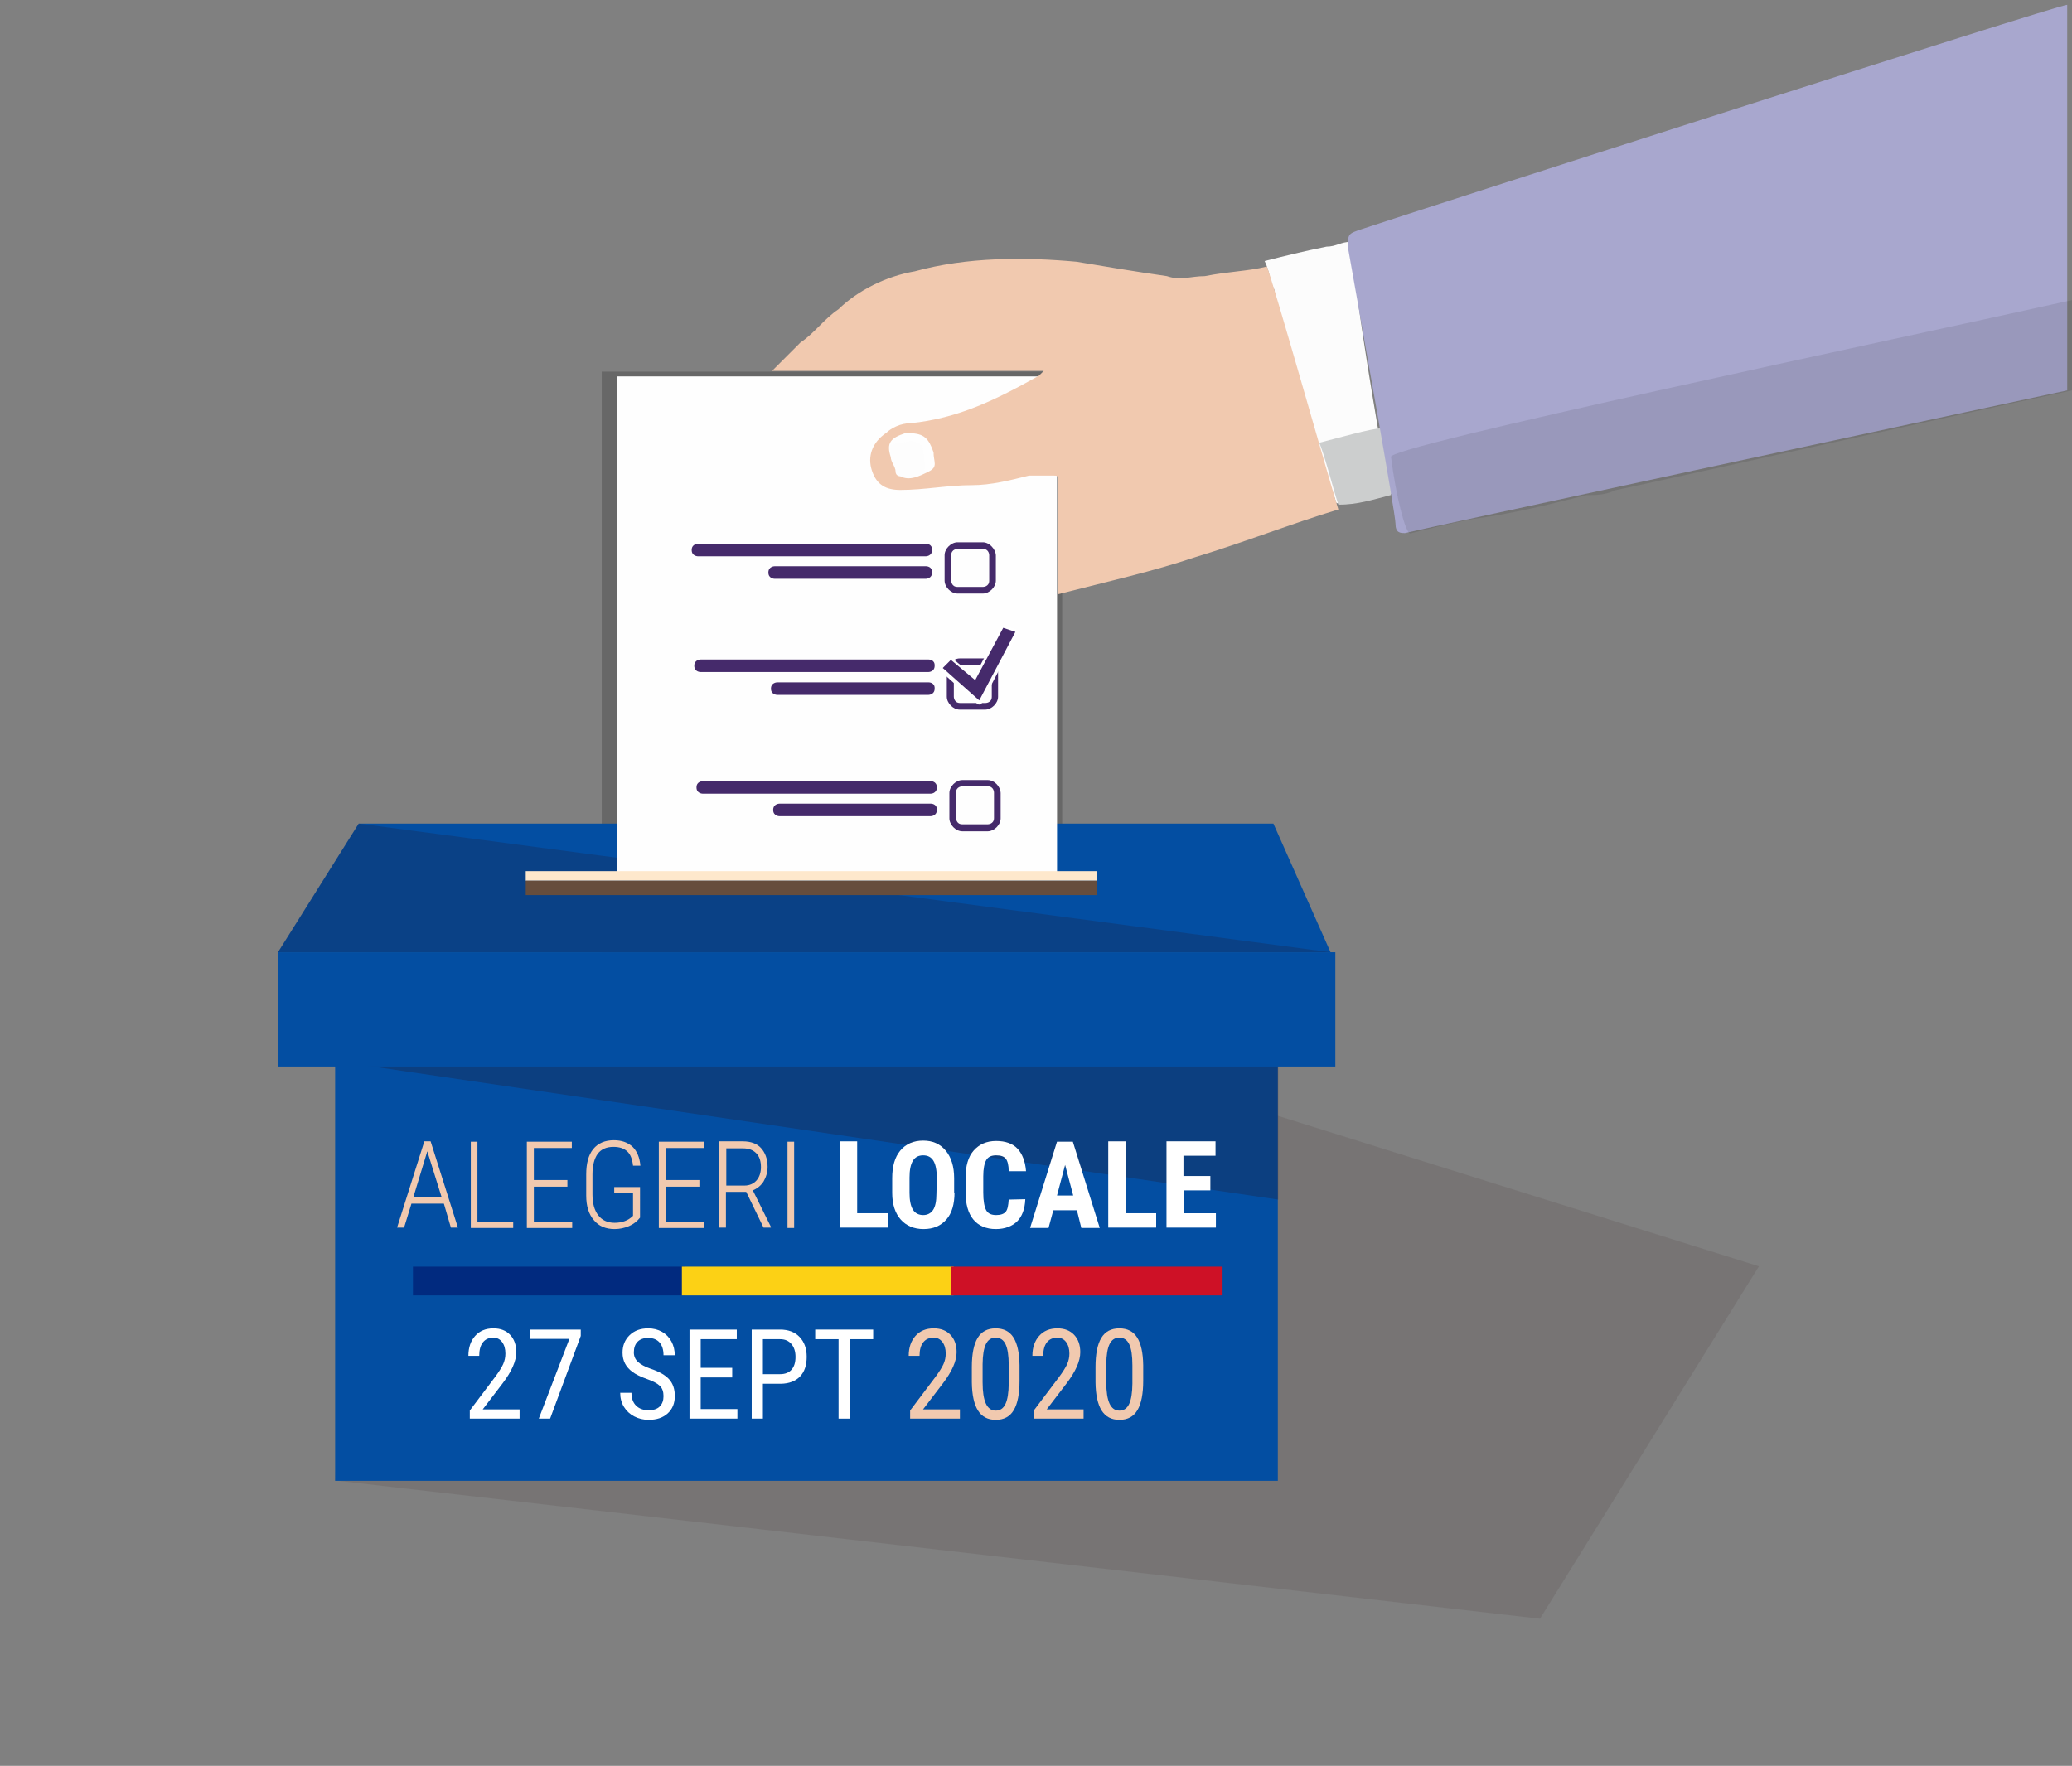 <?xml version="1.0" encoding="utf-8"?>
<!-- Generator: Adobe Illustrator 18.0.0, SVG Export Plug-In . SVG Version: 6.00 Build 0)  -->
<!DOCTYPE svg PUBLIC "-//W3C//DTD SVG 1.1//EN" "http://www.w3.org/Graphics/SVG/1.1/DTD/svg11.dtd">
<svg version="1.1" id="Layer_1" xmlns="http://www.w3.org/2000/svg" xmlns:xlink="http://www.w3.org/1999/xlink" x="0px" y="0px"
	 viewBox="160 211.89 562 479" enable-background="new 160 211.89 562 479" xml:space="preserve">
<rect x="160" y="211.89" width="562" height="479" fill="#808080" stroke="none"/>
<rect x="323.213" y="312.694" opacity="0.2" fill="#070707" enable-background="new    " width="124.896" height="157.595"/>
<polygon opacity="0.1" fill="#300A0A" enable-background="new    " points="637.089,555.391 261.202,437.794 250.902,613.489 
	577.691,650.987 "/>
<rect x="250.902" y="499.892" fill="#034EA2" width="255.691" height="113.696"/>
<polygon fill="#034EA2" points="257.302,435.294 235.403,470.193 520.893,470.193 505.394,435.294 "/>
<polygon opacity="0.18" fill="#300A0A" enable-background="new    " points="257.302,435.294 235.403,470.193 520.893,470.193 "/>
<rect x="327.313" y="313.994" fill="#FEFEFE" width="119.396" height="135.695"/>
<path fill="#FCFCFC" d="M536.606,345.993v-1.3c-3.8-21.999-7.7-43.999-10.3-67.198c-2.6,0-3.9,1.3-6.5,1.3
	c-6.5,1.3-11.6,2.6-16.799,3.9c1.3,2.5,1.3,5.1,2.6,7.7c1.3,7.7,3.9,15.499,6.5,23.199c2.6,7.7,3.9,15.499,6.5,23.199
	c1.3,3.9,2.6,7.7,3.9,11.6C527.706,348.393,531.606,347.093,536.606,345.993z"/>
<path fill="#FDFDFD" d="M403.011,332.093c-3.9,1.3-5.2,2.6-3.9,6.5c0,1.3,1.3,2.6,1.3,3.9c0,1.3,1.3,1.3,1.3,1.3
	c2.5,1.3,5.1,0,7.7-1.3c2.6,0,1.3-2.6,1.3-3.9v-1.3c0-5.2-1.3-6.5-6.5-5.2C402.911,332.093,402.911,332.093,403.011,332.093z"/>
<path fill="#CCCECE" d="M537.206,346.193c0-1.3,1.3,3.8-2.6-18.099c-2.6,0-11.6,2.6-16.799,3.9c1.3,2.6,3.9,12.9,5.2,16.799
	C528.206,348.793,532.106,347.493,537.206,346.193z"/>
<path fill="#A8A7CE" d="M525.607,278.995c3.9,21.999,12.9,72.298,12.9,74.897s1.3,2.6,2.6,2.6
	c5.2-1.3,143.495-30.999,179.594-38.699V214.497v-1.3c-2.6,0-179.594,56.898-191.194,60.798
	C525.607,275.295,525.607,275.295,525.607,278.995z"/>
<path opacity="0.1" fill="#111111" enable-background="new    " d="M537.306,335.893c1.3,10.4,3.9,20.699,5.2,20.699
	c5.2-1.3,10.3-2.6,16.799-3.9c10.3-1.3,20.699-3.9,30.999-6.5c2.5,0,5.1,0,7.7-1.3c6.5-1.3,87.897-19.399,123.996-27.099v-24.499
	C675.402,303.694,534.606,333.293,537.306,335.893z"/>
<path fill="#F1C9AF" d="M446.909,373.092c0-6.4,0-14.199,0-21.899c0-3.8,0-6.4,0-9c0-1.3,0-1.3-1.3-1.3c-1.3,0-3.9,0-6.5,0
	c-5.2,1.3-10.3,2.6-15.499,2.6c-6.5,0-12.9,1.3-19.399,1.3c-3.8,0-6.4-1.3-7.7-5.2c-1.3-3.8,0-7.7,3.9-10.3c1.3-1.3,3.9-2.6,6.5-2.6
	c13-1.3,23.299-6.4,34.899-12.9c1.3-1.3,1.3-1.3,1.3-1.3c-24.699,0-49.198,0-73.698,0c2.5-2.5,5.1-5.1,7.7-7.7
	c3.8-2.5,6.4-6.4,10.3-9c5.2-5.1,13-9,20.699-10.3c14.199-3.9,29.699-3.9,43.899-2.6c7.7,1.3,15.499,2.6,24.499,3.9
	c3.8,1.3,6.4,0,10.3,0c6.5-1.3,11.6-1.3,16.799-2.6c1.3,2.6,18.099,61.998,19.399,65.898c-12.9,3.9-25.799,9-38.699,12.9
	C472.708,366.892,461.009,369.492,446.909,373.092z M406.811,329.393h-1.3c-3.9,1.3-5.2,2.6-3.9,6.5c0,1.3,1.3,2.6,1.3,3.9
	c0,1.3,1.3,1.3,1.3,1.3c2.5,1.3,5.1,0,7.7-1.3c2.6-1.3,1.3-2.6,1.3-5.2c0,1.3,0,1.3,0,0
	C411.91,330.793,410.61,329.493,406.811,329.393z"/>
<polygon opacity="0.22" fill="#300A0A" enable-background="new    " points="252.202,499.892 506.693,537.291 506.693,499.892 "/>
<rect x="235.403" y="470.193" fill="#034EA2" width="286.79" height="30.999"/>
<rect x="302.6" y="448.194" fill="#FEE8CC" width="154.995" height="2.6"/>
<rect x="302.6" y="450.794" fill="#664D3D" width="154.995" height="3.9"/>
<g>
	<g enable-background="new    ">
		<path fill="#F1C9AF" d="M280.401,538.391h-8.8l-2,6.5h-1.9l7.4-23.399h1.7l7.4,23.399h-1.9L280.401,538.391z M272.101,536.691h7.7
			l-3.9-12.5L272.101,536.691z"/>
		<path fill="#F1C9AF" d="M289.601,543.291h9.6v1.7h-11.5v-23.399h1.8v21.699H289.601z"/>
		<path fill="#F1C9AF" d="M313.9,533.791h-9.1v9.5h10.4v1.7h-12.3v-23.399h12.2v1.7h-10.3v8.7h9.1L313.9,533.791L313.9,533.791z"/>
		<path fill="#F1C9AF" d="M333.599,542.191c-0.8,1-1.8,1.8-3,2.3s-2.5,0.8-3.9,0.8c-2.4,0-4.3-0.8-5.6-2.4c-1.4-1.6-2.1-3.8-2.1-6.7
			v-5.7c0-3,0.6-5.3,1.9-6.9c1.3-1.6,3.2-2.4,5.6-2.4c2.1,0,3.8,0.6,5.1,1.8c1.2,1.2,1.9,2.9,2.1,5.1h-2c-0.2-1.8-0.7-3.1-1.6-3.9
			c-0.9-0.8-2.1-1.2-3.7-1.2c-1.9,0-3.3,0.6-4.3,1.9c-0.9,1.3-1.4,3.1-1.4,5.6v5.4c0,2.4,0.5,4.3,1.6,5.7c1,1.3,2.5,2,4.4,2
			c2,0,3.7-0.6,5-1.9v-6.1h-5.1v-1.7h7V542.191z"/>
		<path fill="#F1C9AF" d="M349.699,533.791h-9.1v9.5h10.4v1.7h-12.3v-23.399h12.2v1.7h-10.3v8.7h9.1L349.699,533.791
			L349.699,533.791z"/>
		<path fill="#F1C9AF" d="M362.398,535.191h-5.5v9.7h-1.8v-23.399h6.4c2.1,0,3.8,0.6,4.9,1.8c1.1,1.2,1.8,2.9,1.8,5.1
			c0,1.5-0.4,2.8-1.1,4c-0.7,1.1-1.7,1.9-2.9,2.4l4.9,9.9v0.2h-2L362.398,535.191z M356.998,533.491h4.9c1.4,0,2.5-0.5,3.3-1.4
			c0.8-0.9,1.2-2.2,1.2-3.6c0-1.6-0.4-2.9-1.3-3.8c-0.9-0.9-2.1-1.3-3.6-1.3h-4.5V533.491z"/>
		<path fill="#F1C9AF" d="M375.398,544.991h-1.8v-23.399h1.8V544.991z"/>
		<path fill="#FFFFFF" d="M392.497,540.991h8.3v3.9h-13v-23.399h4.7V540.991z"/>
		<path fill="#FFFFFF" d="M418.896,535.391c0,3.1-0.7,5.6-2.2,7.3c-1.5,1.7-3.5,2.6-6.2,2.6c-2.6,0-4.7-0.9-6.2-2.6
			c-1.5-1.7-2.3-4.1-2.3-7.2v-4c0-3.2,0.7-5.7,2.2-7.5c1.5-1.8,3.6-2.7,6.2-2.7c2.6,0,4.6,0.9,6.1,2.7c1.5,1.8,2.3,4.3,2.3,7.5v3.9
			H418.896z M414.097,531.491c0-2.1-0.3-3.7-0.9-4.7c-0.6-1-1.5-1.5-2.8-1.5c-1.3,0-2.2,0.5-2.8,1.5c-0.6,1-0.9,2.5-0.9,4.5v4.2
			c0,2,0.3,3.5,0.9,4.5c0.6,1,1.6,1.5,2.8,1.5c1.2,0,2.1-0.5,2.7-1.4c0.6-0.9,0.9-2.4,0.9-4.4L414.097,531.491L414.097,531.491z"/>
		<path fill="#FFFFFF" d="M438.096,537.191c-0.1,2.7-0.9,4.7-2.2,6c-1.3,1.3-3.3,2.1-5.8,2.1c-2.6,0-4.7-0.9-6.1-2.6
			c-1.4-1.7-2.1-4.2-2.1-7.4v-3.9c0-3.2,0.7-5.7,2.2-7.4c1.5-1.7,3.5-2.6,6.1-2.6c2.5,0,4.5,0.7,5.8,2.1c1.3,1.4,2.1,3.5,2.3,6.1
			h-4.7c0-1.6-0.3-2.8-0.8-3.4c-0.5-0.6-1.3-0.9-2.6-0.9c-1.3,0-2.2,0.4-2.7,1.3c-0.5,0.9-0.8,2.3-0.8,4.4v4.4
			c0,2.3,0.3,3.9,0.8,4.8c0.5,0.9,1.4,1.3,2.7,1.3c1.2,0,2.1-0.3,2.6-0.9c0.5-0.6,0.7-1.7,0.8-3.3L438.096,537.191L438.096,537.191z
			"/>
		<path fill="#FFFFFF" d="M452.095,540.191h-6.4l-1.3,4.8h-5l7.3-23.399h4.3l7.3,23.399h-5L452.095,540.191z M446.695,536.191h4.4
			l-2.2-8.3L446.695,536.191z"/>
		<path fill="#FFFFFF" d="M465.295,540.991h8.3v3.9h-13v-23.399h4.7V540.991z"/>
		<path fill="#FFFFFF" d="M488.394,534.791h-7.3v6.2h8.7v3.9h-13.4v-23.399h13.3v3.9h-8.7v5.5h7.3v3.9L488.394,534.791
			L488.394,534.791z"/>
	</g>
</g>
<g>
	<g>
		<path fill="#452A6B" d="M411.21,359.392h-61.898c0,0-1.7,0-1.7,1.7s1.7,1.7,1.7,1.7h56.998c0,0,0,0,1.7,0h3.1c0,0,1.7,0,1.7-1.7
			C412.91,359.392,411.21,359.392,411.21,359.392z"/>
		<path fill="#452A6B" d="M411.21,365.492h-41.099c0,0-1.7,0-1.7,1.7c0,1.7,1.7,1.7,1.7,1.7h36.199c0,0,0,0,1.7,0h3.1
			c0,0,1.7,0,1.7-1.7C412.91,365.492,411.21,365.492,411.21,365.492z"/>
		<g>
			<g>
				<path fill="#452A6B" d="M426.61,358.992h-6.9c-1.7,0-3.5,1.7-3.5,3.5v6.9c0,1.7,1.7,3.5,3.5,3.5h6.9c1.7,0,3.5-1.7,3.5-3.5v-6.9
					C430.01,360.792,428.31,358.992,426.61,358.992z M428.31,369.392c0,1.7-1.7,1.7-1.7,1.7h-6.9c-1.7,0-1.7-1.7-1.7-1.7v-6.9
					c0-1.7,1.7-1.7,1.7-1.7h6.9c1.7,0,1.7,1.7,1.7,1.7V369.392z"/>
			</g>
		</g>
	</g>
	<g>
		<path fill="#452A6B" d="M411.91,390.791h-61.898c0,0-1.7,0-1.7,1.7s1.7,1.7,1.7,1.7h56.998c0,0,0,0,1.7,0h3.1c0,0,1.7,0,1.7-1.7
			C413.61,390.791,411.91,390.791,411.91,390.791z"/>
		<path fill="#452A6B" d="M411.91,396.991h-41.099c0,0-1.7,0-1.7,1.7s1.7,1.7,1.7,1.7h36.199c0,0,0,0,1.7,0h3.1c0,0,1.7,0,1.7-1.7
			C413.61,396.991,411.91,396.991,411.91,396.991z"/>
		<g>
			<g>
				<path fill="#452A6B" d="M427.21,390.491h-6.9c-1.7,0-3.5,1.7-3.5,3.5v6.9c0,1.7,1.7,3.5,3.5,3.5h6.9c1.7,0,3.5-1.7,3.5-3.5v-6.9
					C430.71,392.191,429.01,390.491,427.21,390.491z M429.01,400.891c0,1.7-1.7,1.7-1.7,1.7h-6.9c-1.7,0-1.7-1.7-1.7-1.7v-6.9
					c0-1.7,1.7-1.7,1.7-1.7h6.9c1.7,0,1.7,1.7,1.7,1.7V400.891z"/>
			</g>
		</g>
	</g>
	<g>
		<path fill="#452A6B" d="M412.51,423.79h-61.898c0,0-1.7,0-1.7,1.7c0,1.7,1.7,1.7,1.7,1.7h56.998c0,0,0,0,1.7,0h3.1
			c0,0,1.7,0,1.7-1.7C414.11,423.79,412.51,423.79,412.51,423.79z"/>
		<path fill="#452A6B" d="M412.51,429.89h-41.099c0,0-1.7,0-1.7,1.7s1.7,1.7,1.7,1.7h36.199c0,0,0,0,1.7,0h3.1c0,0,1.7,0,1.7-1.7
			C414.21,429.89,412.51,429.89,412.51,429.89z"/>
		<g>
			<g>
				<path fill="#452A6B" d="M427.91,423.49h-6.9c-1.7,0-3.5,1.7-3.5,3.5v6.9c0,1.7,1.7,3.5,3.5,3.5h6.9c1.7,0,3.5-1.7,3.5-3.5v-6.9
					C431.31,425.09,429.61,423.49,427.91,423.49z M429.61,433.79c0,1.7-1.7,1.7-1.7,1.7h-6.9c-1.7,0-1.7-1.7-1.7-1.7v-6.9
					c0-1.7,1.7-1.7,1.7-1.7h6.9c1.7,0,1.7,1.7,1.7,1.7V433.79z"/>
			</g>
		</g>
	</g>
	
		<polygon fill="#FFFFFF" stroke="#FFFFFF" stroke-width="1.637" stroke-linecap="round" stroke-linejoin="round" stroke-miterlimit="10" points="
		425.61,402.191 415.71,393.391 417.91,391.191 424.51,396.691 432.11,382.392 435.41,383.391 	"/>
	<polygon fill="#452A6B" points="425.61,401.891 415.71,393.091 417.91,390.891 424.51,396.391 432.11,382.191 435.41,383.291 	"/>
</g>
<g>
	<path fill="#FFFFFF" d="M300.933,596.707h-13.504v-2.206l6.885-9.125c1.039-1.404,1.761-2.558,2.165-3.459
		c0.403-0.901,0.605-1.855,0.605-2.861c0-1.283-0.299-2.323-0.896-3.119c-0.597-0.796-1.383-1.194-2.355-1.194
		c-1.228,0-2.176,0.423-2.845,1.269c-0.67,0.847-1.004,2.065-1.004,3.658h-2.937c0-2.223,0.608-4.02,1.825-5.392
		c1.216-1.371,2.869-2.057,4.96-2.057c1.925,0,3.439,0.589,4.546,1.767c1.105,1.178,1.658,2.745,1.658,4.703
		c0,2.389-1.244,5.215-3.732,8.478l-5.375,7.034h10.004V596.707z"/>
	<path fill="#FFFFFF" d="M317.523,574.278l-8.312,22.43h-3.069l8.295-21.633H303.67v-2.522h13.853V574.278z"/>
	<path fill="#FFFFFF" d="M339.968,590.602c0-1.205-0.326-2.129-0.979-2.771c-0.652-0.641-1.83-1.266-3.533-1.874
		s-3.006-1.247-3.907-1.916s-1.576-1.433-2.023-2.29c-0.448-0.856-0.672-1.838-0.672-2.944c0-1.913,0.639-3.489,1.916-4.729
		c1.277-1.238,2.95-1.857,5.019-1.857c1.415,0,2.676,0.315,3.782,0.947c1.105,0.633,1.957,1.512,2.555,2.639
		c0.597,1.126,0.896,2.364,0.896,3.713h-3.053c0-1.492-0.359-2.648-1.078-3.467s-1.753-1.228-3.102-1.228
		c-1.229,0-2.18,0.344-2.854,1.03c-0.675,0.687-1.013,1.651-1.013,2.892c0,1.02,0.365,1.872,1.096,2.56
		c0.729,0.687,1.857,1.302,3.384,1.845c2.378,0.786,4.078,1.755,5.102,2.905c1.022,1.15,1.534,2.654,1.534,4.512
		c0,1.958-0.636,3.525-1.907,4.704c-1.272,1.178-3.003,1.767-5.193,1.767c-1.404,0-2.701-0.308-3.89-0.921
		c-1.189-0.614-2.124-1.477-2.804-2.588c-0.681-1.111-1.021-2.387-1.021-3.824h3.053c0,1.493,0.417,2.654,1.252,3.484
		c0.835,0.829,1.972,1.244,3.409,1.244c1.339,0,2.345-0.343,3.02-1.029C339.631,592.72,339.968,591.786,339.968,590.602z"/>
	<path fill="#FFFFFF" d="M358.599,585.542h-8.544v8.561h9.954v2.604h-12.99v-24.155h12.824v2.605h-9.788v7.78h8.544V585.542z"/>
	<path fill="#FFFFFF" d="M366.927,587.251v9.456h-3.036v-24.155h7.698c2.245,0,4.009,0.672,5.292,2.017
		c1.282,1.344,1.924,3.133,1.924,5.366c0,2.322-0.611,4.111-1.833,5.367c-1.222,1.255-2.944,1.905-5.168,1.949H366.927z
		 M366.927,584.647h4.662c1.349,0,2.383-0.404,3.102-1.214c0.719-0.809,1.079-1.966,1.079-3.473c0-1.451-0.371-2.615-1.112-3.49
		s-1.758-1.312-3.052-1.312h-4.679V584.647z"/>
	<path fill="#FFFFFF" d="M396.839,575.158h-6.354v21.55h-3.036v-21.55h-6.338v-2.605h15.728V575.158z"/>
	<path fill="#F1C9AF" d="M420.363,596.707h-13.504v-2.206l6.885-9.125c1.039-1.404,1.761-2.558,2.165-3.459
		c0.403-0.901,0.605-1.855,0.605-2.861c0-1.283-0.299-2.323-0.896-3.119c-0.597-0.796-1.383-1.194-2.355-1.194
		c-1.228,0-2.176,0.423-2.845,1.269c-0.67,0.847-1.004,2.065-1.004,3.658h-2.937c0-2.223,0.608-4.02,1.825-5.392
		c1.216-1.371,2.869-2.057,4.96-2.057c1.925,0,3.439,0.589,4.546,1.767c1.105,1.178,1.658,2.745,1.658,4.703
		c0,2.389-1.244,5.215-3.732,8.478l-5.375,7.034h10.004V596.707z"/>
	<path fill="#F1C9AF" d="M436.538,586.405c0,3.562-0.52,6.225-1.56,7.988c-1.039,1.765-2.671,2.646-4.894,2.646
		c-2.157,0-3.766-0.847-4.828-2.538c-1.062-1.692-1.614-4.236-1.658-7.632v-4.147c0-3.527,0.522-6.16,1.567-7.896
		s2.674-2.604,4.886-2.604c2.179,0,3.791,0.824,4.836,2.472c1.045,1.648,1.595,4.142,1.65,7.482V586.405z M433.602,582.207
		c0-2.555-0.281-4.438-0.846-5.648s-1.466-1.816-2.704-1.816c-1.206,0-2.091,0.595-2.654,1.783
		c-0.564,1.189-0.857,2.983-0.879,5.384v4.977c0,2.544,0.292,4.454,0.879,5.731c0.586,1.278,1.481,1.917,2.688,1.917
		c1.194,0,2.073-0.604,2.638-1.809s0.857-3.047,0.879-5.524V582.207z"/>
	<path fill="#F1C9AF" d="M453.907,596.707h-13.504v-2.206l6.885-9.125c1.039-1.404,1.761-2.558,2.165-3.459
		c0.403-0.901,0.605-1.855,0.605-2.861c0-1.283-0.299-2.323-0.896-3.119c-0.597-0.796-1.383-1.194-2.355-1.194
		c-1.228,0-2.176,0.423-2.845,1.269c-0.67,0.847-1.004,2.065-1.004,3.658h-2.937c0-2.223,0.608-4.02,1.825-5.392
		c1.216-1.371,2.869-2.057,4.96-2.057c1.925,0,3.439,0.589,4.546,1.767c1.105,1.178,1.658,2.745,1.658,4.703
		c0,2.389-1.244,5.215-3.732,8.478l-5.375,7.034h10.004V596.707z"/>
	<path fill="#F1C9AF" d="M470.082,586.405c0,3.562-0.52,6.225-1.56,7.988c-1.039,1.765-2.671,2.646-4.894,2.646
		c-2.157,0-3.766-0.847-4.828-2.538c-1.062-1.692-1.614-4.236-1.658-7.632v-4.147c0-3.527,0.522-6.16,1.567-7.896
		s2.674-2.604,4.886-2.604c2.179,0,3.791,0.824,4.836,2.472c1.045,1.648,1.595,4.142,1.65,7.482V586.405z M467.146,582.207
		c0-2.555-0.281-4.438-0.846-5.648s-1.466-1.816-2.704-1.816c-1.206,0-2.091,0.595-2.654,1.783
		c-0.564,1.189-0.857,2.983-0.879,5.384v4.977c0,2.544,0.292,4.454,0.879,5.731c0.586,1.278,1.481,1.917,2.688,1.917
		c1.194,0,2.073-0.604,2.638-1.809s0.857-3.047,0.879-5.524V582.207z"/>
</g>
<g>
	<rect x="272.009" y="555.484" fill="#012A7F" width="73.703" height="7.799"/>
	<rect x="344.954" y="555.484" fill="#FCD115" width="73.703" height="7.799"/>
	<rect x="417.899" y="555.484" fill="#CE1126" width="73.703" height="7.799"/>
</g>
</svg>
